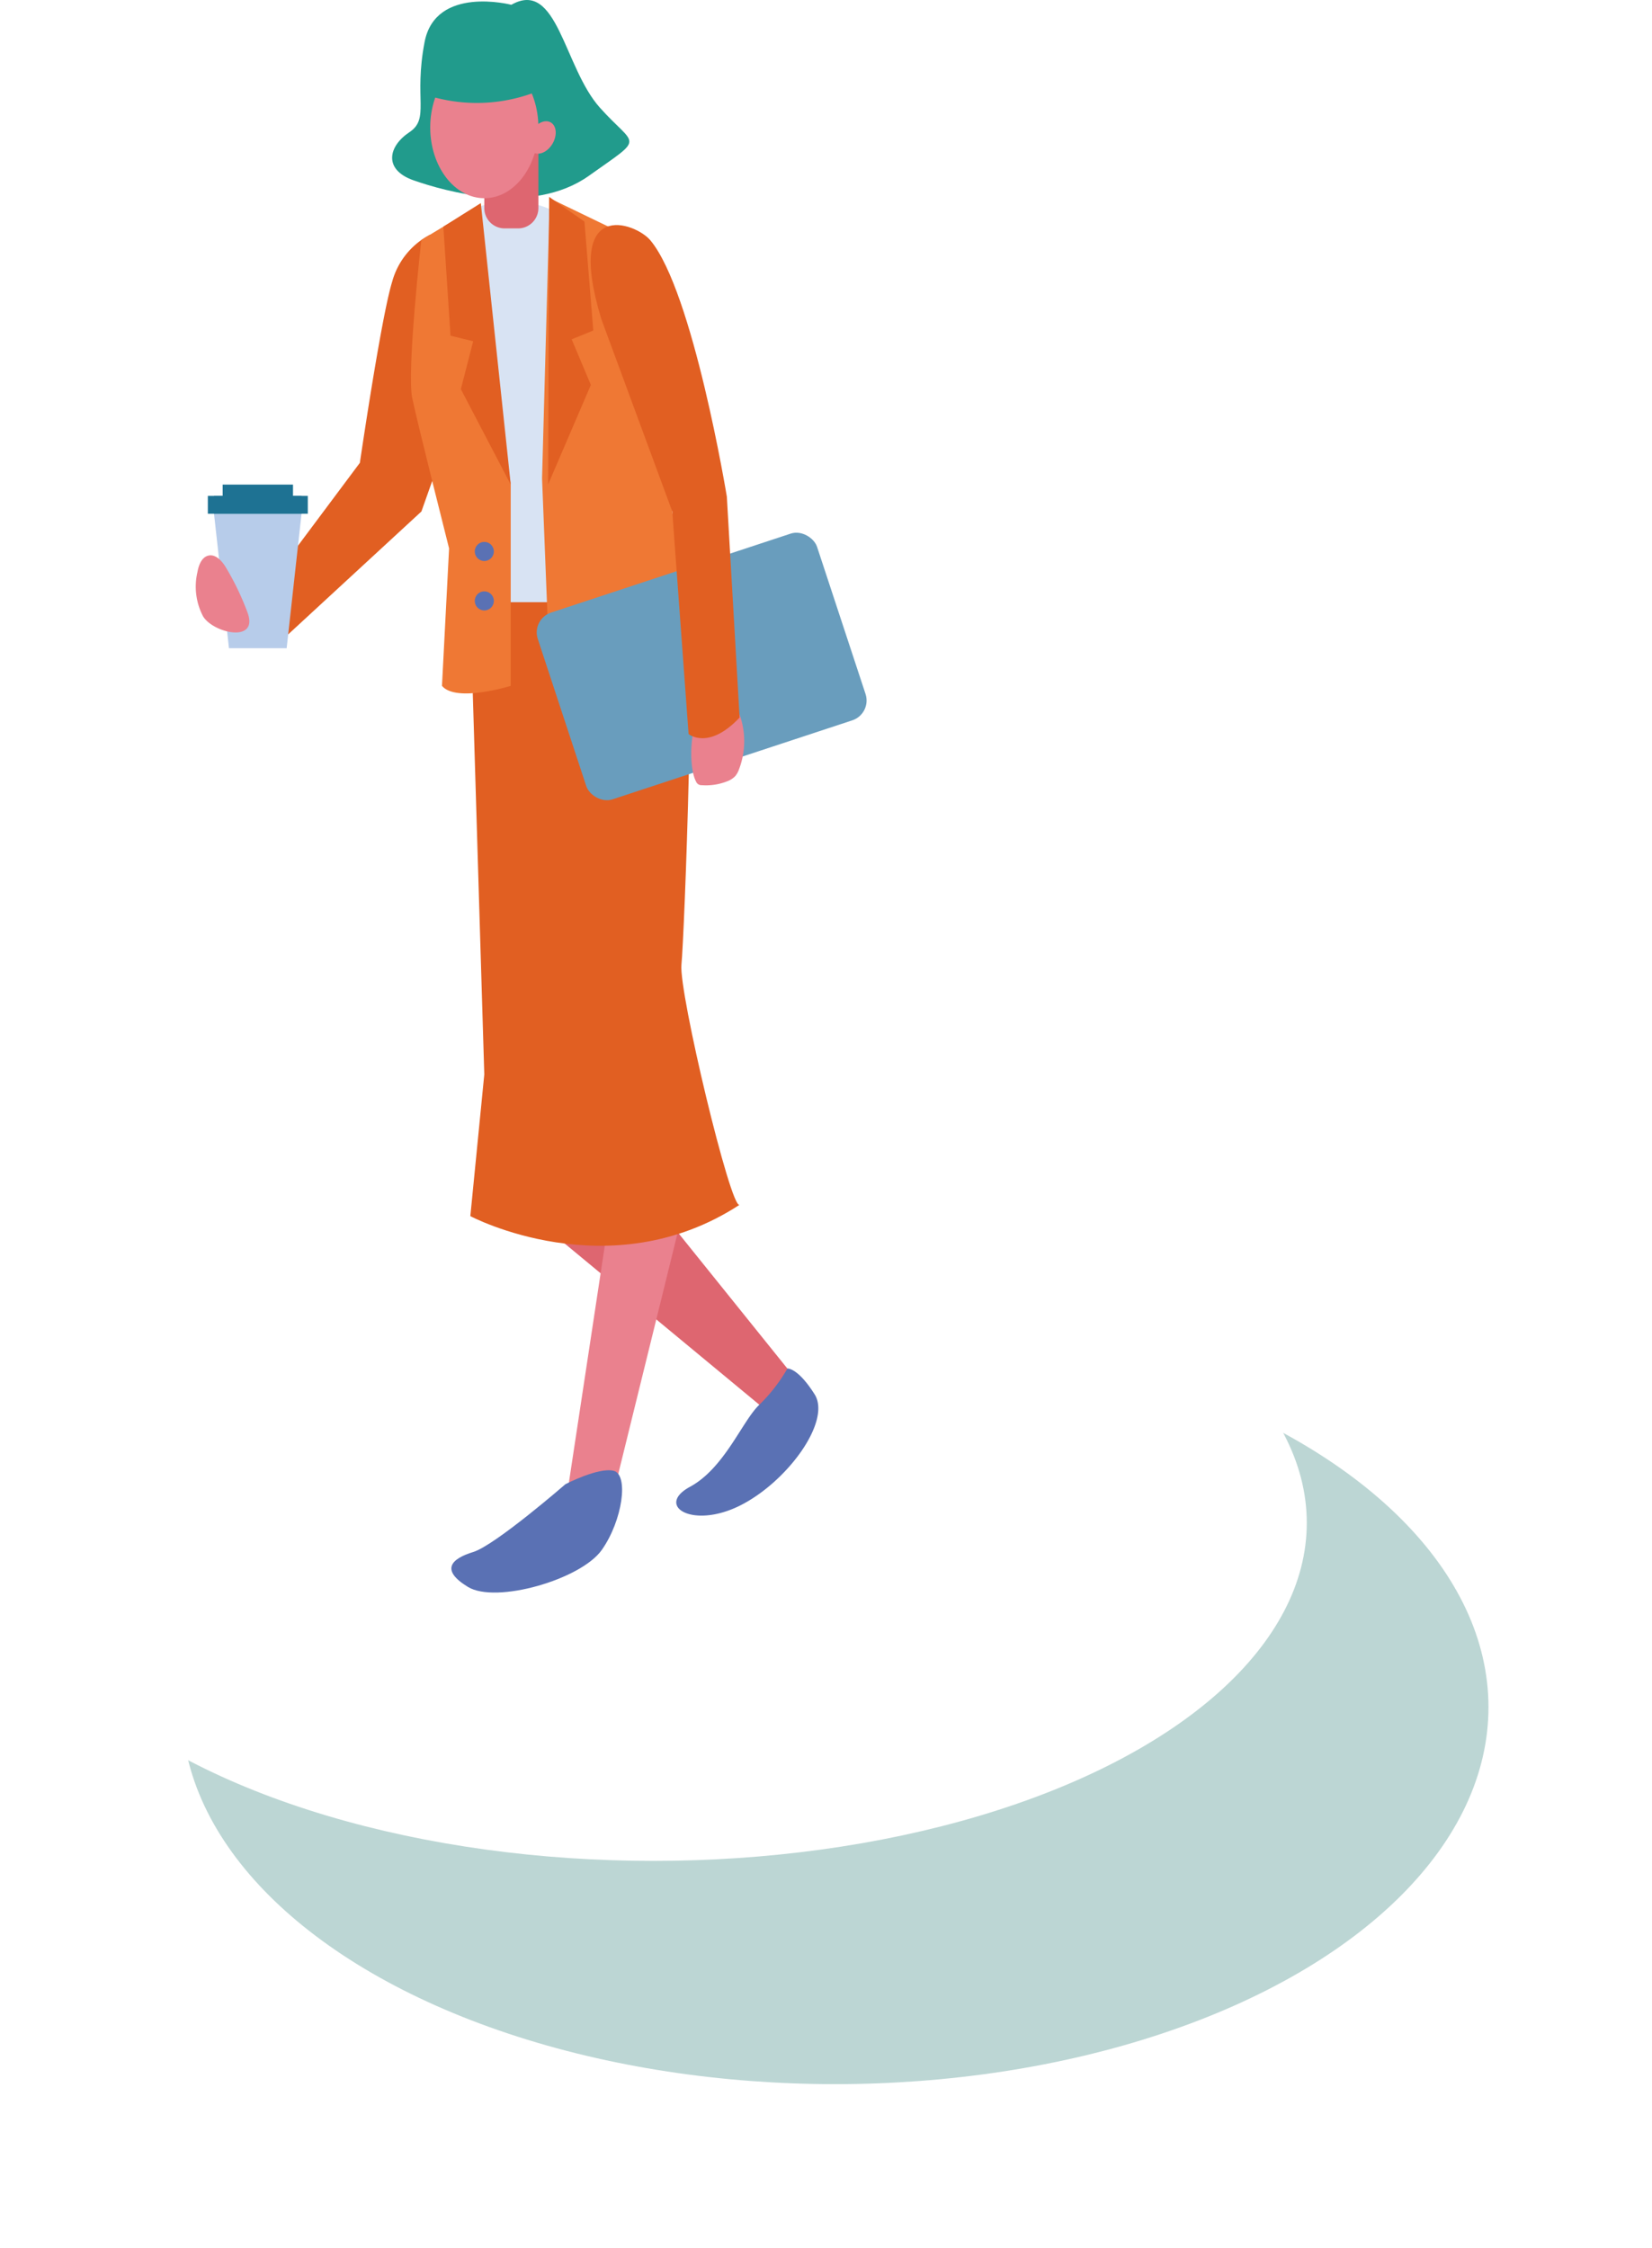 <svg xmlns="http://www.w3.org/2000/svg" xmlns:xlink="http://www.w3.org/1999/xlink" width="99.334" height="135.12" viewBox="0 0 99.334 135.12">
  <defs>
    <style>
      .cls-1 {
        fill: #bcd6d4;
      }

      .cls-2 {
        fill: #fff;
      }

      .cls-3 {
        fill: #de6670;
      }

      .cls-4 {
        fill: #ea818e;
      }

      .cls-5 {
        fill: #e15f22;
      }

      .cls-6 {
        fill: #d8e3f3;
      }

      .cls-7 {
        fill: #219b8c;
      }

      .cls-8 {
        fill: #5a71b4;
      }

      .cls-9 {
        fill: #ef7834;
      }

      .cls-10 {
        fill: #b7ccea;
      }

      .cls-11 {
        fill: #1e7293;
      }

      .cls-12 {
        fill: #699dbd;
      }

      .cls-13 {
        filter: url(#楕円形_147);
      }
    </style>
    <filter id="楕円形_147" x="0" y="70.135" width="99.334" height="64.985" filterUnits="userSpaceOnUse">
      <feOffset dx="10.925" dy="8.74" input="SourceAlpha"/>
      <feGaussianBlur stdDeviation="3.278" result="blur"/>
      <feFlood flood-color="#79b2ca" flood-opacity="0.749"/>
      <feComposite operator="in" in2="blur"/>
      <feComposite in="SourceGraphic"/>
    </filter>
  </defs>
  <g id="lead_deco05" transform="translate(0)">
    <g id="グループ_6750" data-name="グループ 6750" transform="translate(0 71.226)">
      <g class="cls-13" transform="matrix(1, 0, 0, 1, 0, -71.23)">
        <ellipse id="楕円形_147-2" data-name="楕円形 147" class="cls-1" cx="39.288" cy="22.659" rx="39.288" ry="22.659" transform="translate(0 71.23)"/>
      </g>
      <ellipse id="楕円形_148" data-name="楕円形 148" class="cls-2" cx="39.288" cy="20.319" rx="39.288" ry="20.319" transform="translate(0 0)"/>
    </g>
    <g id="グループ_6799" data-name="グループ 6799" transform="translate(11.783 0)">
      <path id="パス_1875" data-name="パス 1875" class="cls-3" d="M524.745,91.171,508,77.306l5.908-3.871,13.166,16.359S526.035,91.894,524.745,91.171Z" transform="translate(-490.869 -6.727)"/>
      <path id="パス_1876" data-name="パス 1876" class="cls-4" d="M511.9,95.59l2.94-19.386,4.446.675-4.707,19.116S512.439,96.965,511.9,95.59Z" transform="translate(-489.576 -5.808)"/>
      <path id="パス_1877" data-name="パス 1877" class="cls-5" d="M507.525,52.146l.839,27.773-.839,8.519s8.35,4.43,16.188-.681c-.523.322-3.664-12.782-3.494-14.442s.915-20.745.286-24.663S507.525,52.146,507.525,52.146Z" transform="translate(-491.027 -15.332)"/>
      <path id="パス_1878" data-name="パス 1878" class="cls-5" d="M508.3,33.939a4.533,4.533,0,0,0-2.29,2.828c-.665,2.148-1.943,10.891-1.943,10.891l-6.133,8.211,1.448,2.448,8.386-7.734,1.753-4.951Z" transform="translate(-494.211 -19.837)"/>
      <path id="パス_1879" data-name="パス 1879" class="cls-6" d="M518.776,56.6H507.955l-2.641-18.869a5.2,5.2,0,0,1,3.731-4.992l1.68-.5,1.678.5a5.206,5.206,0,0,1,3.732,4.992Z" transform="translate(-491.761 -20.399)"/>
      <path id="パス_1880" data-name="パス 1880" class="cls-7" d="M511.162,23.639s-4.557-1.185-5.216,2.24.33,4.594-.922,5.426-1.581,2.243.264,2.888,7.114,2.162,10.539-.276,2.833-1.665.659-4.094S513.939,22.058,511.162,23.639Z" transform="translate(-492.199 -23.351)"/>
      <path id="パス_1881" data-name="パス 1881" class="cls-8" d="M513.528,90.545s-4.228,3.672-5.545,4.076-2,1.074-.318,2.1,6.787-.442,8.045-2.22,1.63-4.525.721-4.759S513.528,90.545,513.528,90.545Z" transform="translate(-491.311 -1.326)"/>
      <path id="長方形_244" data-name="長方形 244" class="cls-3" d="M0,0H3.252a0,0,0,0,1,0,0V4.555A1.221,1.221,0,0,1,2.031,5.776h-.81A1.221,1.221,0,0,1,0,4.555V0A0,0,0,0,1,0,0Z" transform="translate(17.338 7.954)"/>
      <ellipse id="楕円形_170" data-name="楕円形 170" class="cls-4" cx="3.252" cy="4.256" rx="3.252" ry="4.256" transform="translate(14.086 3.403)"/>
      <ellipse id="楕円形_171" data-name="楕円形 171" class="cls-4" cx="1.044" cy="0.731" rx="1.044" ry="0.731" transform="translate(19.657 8.802) rotate(-60)"/>
      <path id="パス_1882" data-name="パス 1882" class="cls-7" d="M505.714,28.641a9.855,9.855,0,0,0,6.5-.314,18.567,18.567,0,0,1-1.024-2.682c-.064-.575-1.389-1.087-2.228-.639a7.789,7.789,0,0,1-2.82.384Z" transform="translate(-491.628 -22.859)"/>
      <path id="パス_1883" data-name="パス 1883" class="cls-9" d="M507.137,53.169s-1.874-7.415-2.215-9.033.547-9.51.547-9.51l2.961-1.787,2.413,16.493v12.1s-3.281,1.023-4.133,0Z" transform="translate(-491.917 -20.202)"/>
      <path id="パス_1884" data-name="パス 1884" class="cls-9" d="M511.221,32.3l-.458,16.842.458,11.618s3.749,2.138,8.691-1.06l-3.153-20.45-.341-4.441Z" transform="translate(-489.952 -20.382)"/>
      <path id="パス_1885" data-name="パス 1885" class="cls-5" d="M506.307,33.934l.43,6.554,1.363.335-.741,2.879,3,5.738-1.8-16.923Z" transform="translate(-491.431 -20.309)"/>
      <path id="パス_1886" data-name="パス 1886" class="cls-5" d="M513.221,33.723l.532,6.547-1.3.53,1.154,2.74-2.57,5.983.061-17.286Z" transform="translate(-489.862 -20.402)"/>
      <path id="パス_1887" data-name="パス 1887" class="cls-8" d="M523.505,85.116a9.974,9.974,0,0,1-1.688,2.178c-1.022.959-2.082,3.8-4.172,4.933s.127,2.552,2.981,1.141,5.537-5.081,4.515-6.7S523.505,85.116,523.505,85.116Z" transform="translate(-487.941 -2.85)"/>
      <ellipse id="楕円形_172" data-name="楕円形 172" class="cls-8" cx="0.574" cy="0.574" rx="0.574" ry="0.574" transform="translate(16.764 32.576)"/>
      <ellipse id="楕円形_173" data-name="楕円形 173" class="cls-8" cx="0.574" cy="0.574" rx="0.574" ry="0.574" transform="translate(16.764 35.548)"/>
      <g id="グループ_6798" data-name="グループ 6798" transform="translate(0.714 29.131)">
        <path id="パス_1888" data-name="パス 1888" class="cls-10" d="M500.321,54.62h-3.469l-.9-8.082h5.263Z" transform="translate(-495.581 -44.786)"/>
        <rect id="長方形_245" data-name="長方形 245" class="cls-11" width="5.263" height="1.073" transform="translate(0.374 0.679)"/>
        <rect id="長方形_246" data-name="長方形 246" class="cls-11" width="6.011" height="1.073" transform="translate(0 0.679)"/>
        <rect id="長方形_247" data-name="長方形 247" class="cls-11" width="4.23" height="1.073" transform="translate(0.891)"/>
      </g>
      <path id="パス_1889" data-name="パス 1889" class="cls-4" d="M495.568,52.087a3.841,3.841,0,0,1-.342-2.662c.075-.426.265-.924.691-1s.8.345,1.027.73a16.138,16.138,0,0,1,1.292,2.693C498.928,53.716,496.189,53.1,495.568,52.087Z" transform="translate(-495.138 -15.033)"/>
      <rect id="長方形_248" data-name="長方形 248" class="cls-12" width="17.678" height="11.817" rx="1.254" transform="matrix(0.95, -0.313, 0.313, 0.95, 20.161, 37.217)"/>
      <path id="パス_1890" data-name="パス 1890" class="cls-4" d="M517.782,59.85a.349.349,0,0,0,.353.228,3.451,3.451,0,0,0,1.5-.225,1.3,1.3,0,0,0,.509-.321,1.339,1.339,0,0,0,.229-.417,4.734,4.734,0,0,0-.017-3.41,1.286,1.286,0,0,0-.334-.527,1.492,1.492,0,0,0-.751-.26C517.431,54.637,517.2,58.77,517.782,59.85Z" transform="translate(-487.716 -12.878)"/>
      <path id="パス_1891" data-name="パス 1891" class="cls-5" d="M513.6,39.164l4.265,11.561.98,13.38s1.192,1,3.068-.992l-.767-13.278s-2.022-12.327-4.6-15.412C515.648,33.353,511.355,31.8,513.6,39.164Z" transform="translate(-489.224 -19.979)"/>
    </g>
  </g>
</svg>
